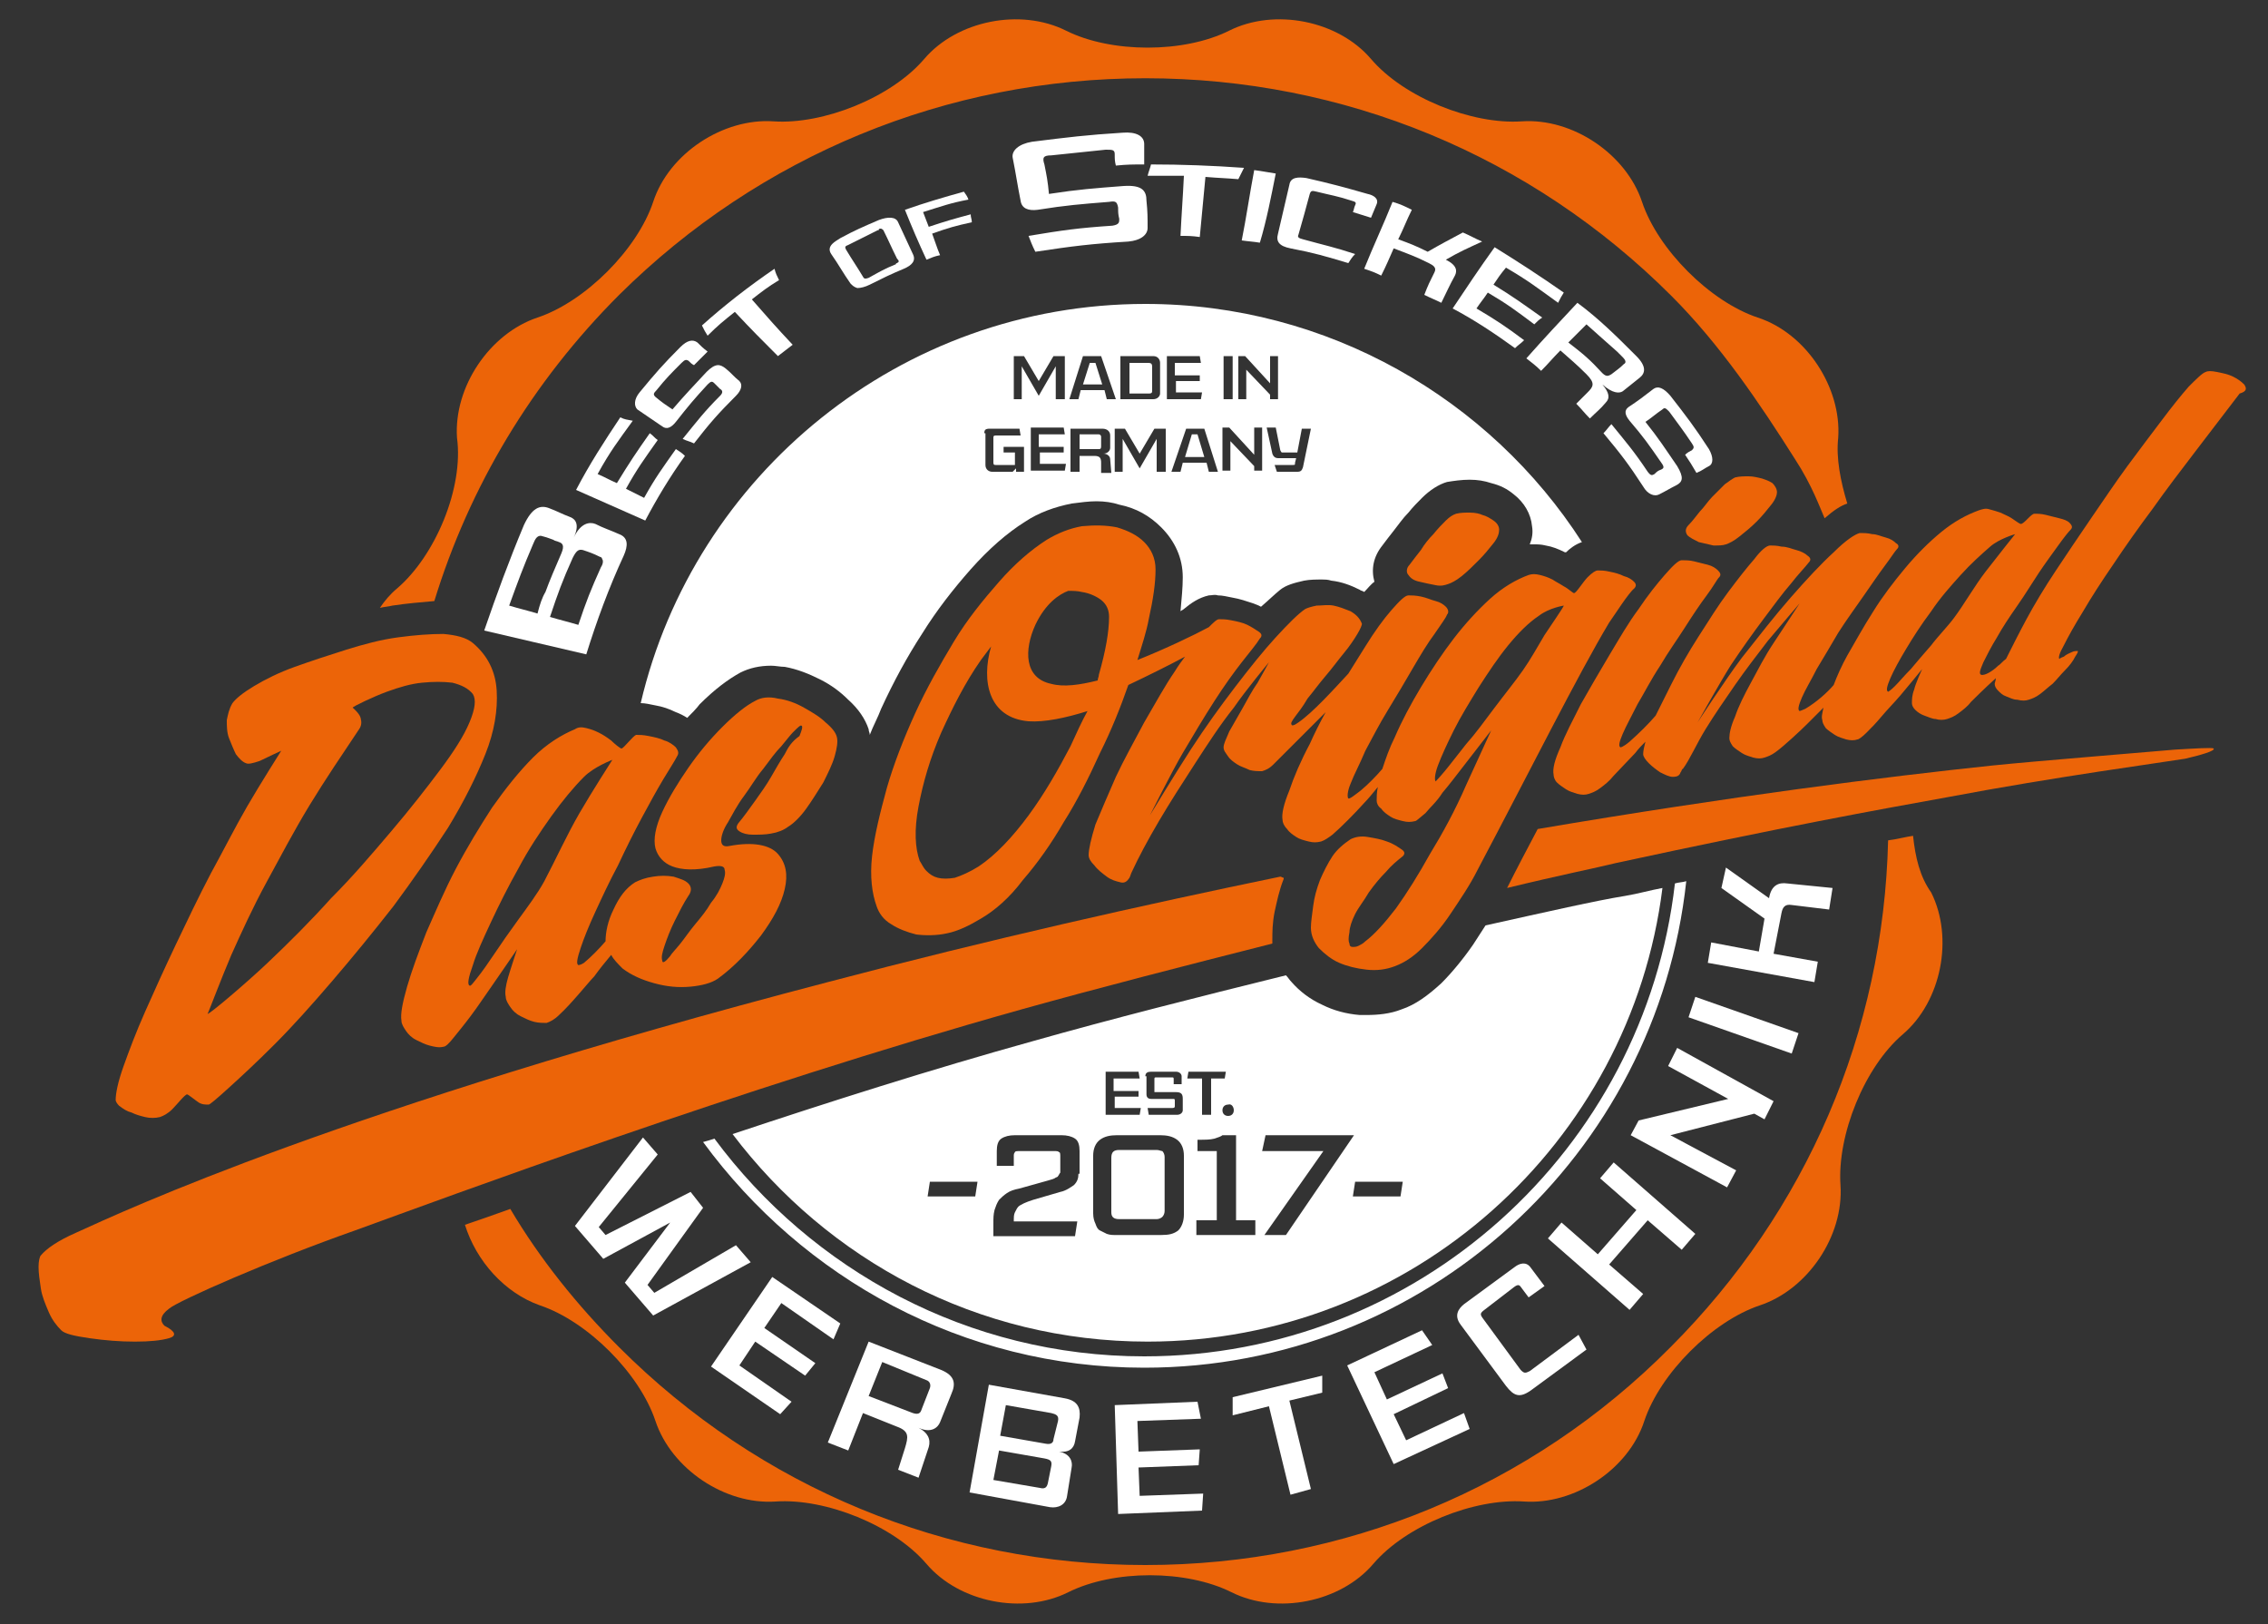 <?xml version="1.0" encoding="utf-8"?>
<!-- Generator: Adobe Illustrator 24.3.0, SVG Export Plug-In . SVG Version: 6.00 Build 0)  -->
<svg version="1.1" id="Ebene_1" xmlns="http://www.w3.org/2000/svg" xmlns:xlink="http://www.w3.org/1999/xlink" x="0px" y="0px"
	 viewBox="0 0 200 143.2" style="enable-background:new 0 0 200 143.2;" xml:space="preserve">
<rect x="0" y="0" width="200" height="143.2" fill="#333333" stroke="none"/>
<style type="text/css">
	.st0{fill:#FFFFFF;}
	.st1{fill:none;}
	.st2{fill:#EC6408;}
</style>
<g>
	<g>
		<path class="st0" d="M62,106.5l-4.9,6.8l0.6,0.7l7.2-4.2l1.3,1.5l-8.6,4.7l-2.5-2.9l4-5.3l-5.9,3.2l-2.5-2.9l6-7.8l1.3,1.5
			l-5.2,6.4l0.6,0.7l7.5-3.8L62,106.5z"/>
		<path class="st0" d="M73.5,118.1l-4.6-3.2l-1.5,2.2l4.5,3.1l-0.9,1.1l-4.4-3l-1.4,2.1l4.6,3.2l-1,1.1l-6.1-4.2l5.4-7.9l6,4.1
			L73.5,118.1z"/>
		<path class="st0" d="M81,130.3l-1.8-0.7l0.6-1.9c0.3-1,0.4-1.5-0.7-1.9l-3-1.2l-1.3,3.3l-1.8-0.7l3.6-8.9l6.4,2.5
			c1.2,0.5,1.3,1.2,0.9,2.1l-1,2.5c-0.2,0.5-0.8,1-1.9,0.5c0.8,0.4,1.1,1,0.9,1.7L81,130.3z M82,122.4c0.1-0.3,0-0.6-0.3-0.7
			l-3.9-1.6l-1.2,3l3.9,1.5c0.6,0.2,0.7-0.1,0.8-0.4L82,122.4z"/>
		<path class="st0" d="M94.1,131.9c-0.1,0.8-0.8,1.1-1.5,1l-7.1-1.3l1.7-9.5l6.7,1.2c1.1,0.2,1.4,0.8,1.3,1.7l-0.4,2.1
			c-0.1,0.6-0.5,1-1.4,0.9c1,0.2,1.2,0.9,1.1,1.4L94.1,131.9z M92.7,129.3c0.1-0.5-0.1-0.6-0.6-0.7l-4-0.7l-0.5,2.6l4.1,0.7
			c0.4,0.1,0.6,0,0.7-0.4L92.7,129.3z M93.3,125.3c0.1-0.5-0.2-0.6-0.6-0.7l-4-0.7l-0.5,2.7l4,0.7c0.5,0.1,0.7-0.1,0.7-0.4
			L93.3,125.3z"/>
		<path class="st0" d="M105.9,125.1l-5.6,0.2l0.1,2.7l5.4-0.2l-0.1,1.4l-5.3,0.2l0.1,2.5l5.6-0.2l-0.1,1.5l-7.4,0.3l-0.3-9.6
			l7.3-0.3L105.9,125.1z"/>
		<path class="st0" d="M116.6,122.8l-2.9,0.7l1.9,7.8l-1.8,0.5l-1.9-7.8l-3.2,0.8l0-1.6l7.9-1.9L116.6,122.8z"/>
		<path class="st0" d="M126.3,118.6l-5.1,2.4l1.1,2.4l4.9-2.3l0.5,1.3l-4.8,2.3l1.1,2.3l5.1-2.4l0.5,1.4l-6.7,3.1l-4.1-8.7l6.6-3.1
			L126.3,118.6z"/>
		<path class="st0" d="M130.9,115.5c-0.4,0.3-0.4,0.4-0.1,0.8l3.3,4.5c0.3,0.3,0.4,0.3,0.8,0.1l4.3-3.2l0.7,1.3l-4.9,3.6
			c-1,0.7-1.5,0.5-2.2-0.4l-4-5.4c-0.6-0.8-0.2-1.4,0.3-1.8l4.5-3.3c0.4-0.3,1-0.5,1.4,0.1l1.2,1.6l-1.4,1l-0.6-0.8
			c-0.2-0.3-0.3-0.4-0.7-0.1L130.9,115.5z"/>
		<path class="st0" d="M149.5,108.8l-1.2,1.4l-3-2.6l-3.4,3.9l3,2.6l-1.2,1.4l-7.2-6.3l1.2-1.4l3.2,2.8l3.4-3.9l-3.2-2.8l1.2-1.4
			L149.5,108.8z"/>
		<path class="st0" d="M156.4,97.1l-0.8,1.6l-0.9-0.5l-7.4,1.9l5.8,3.1l-0.8,1.5l-8.5-4.6l0.7-1.3l7.9-1.9l-5.3-2.9l0.8-1.6
			L156.4,97.1z"/>
		<path class="st0" d="M158.6,91.1l-0.6,1.8l-9.1-3.2l0.6-1.8L158.6,91.1z"/>
		<path class="st0" d="M152.2,76.5l3.8,2.7c0.2-1.2,0.9-1.4,1.6-1.3l4,0.4l-0.3,1.9l-3.3-0.4c-0.6-0.1-0.8,0.2-0.9,0.7l-0.7,3.6
			l3.9,0.7l-0.3,1.8l-9.4-1.7l0.3-1.8l4.2,0.8l0.5-2.9l-3.8-2.7L152.2,76.5z"/>
	</g>
	<g>
		<path class="st1" d="M111.8,37.7l0.5,2.3c0.1,0.4,0.3,0.4,0.5,0.4h1.6l-0.1,0.4c0,0.1-0.1,0.2-0.2,0.2h-1.6l0.2,0.6h1.8
			c0.3,0,0.5-0.2,0.5-0.4l0.7-3.4h-0.8l-0.4,2.1h-1.3c-0.2,0-0.2,0-0.2-0.2l-0.4-2H111.8z"/>
		<polygon class="st1" points="110,32.6 112.1,34.8 112.1,35.2 112.8,35.2 112.8,31.4 112.1,31.4 112.1,33.8 109.9,31.4 109.2,31.4 
			109.2,35.2 110,35.2 		"/>
		<path class="st1" d="M53.9,67.1c0-0.1-1.6,0.5-2.5,1.5c-0.9,0.9-1.9,2.1-2.9,3.5c-1,1.4-1.9,2.9-2.9,4.6c-0.9,1.7-1.7,3.2-2.4,4.7
			c-0.7,1.5-1.2,2.8-1.6,3.8c-0.3,1-0.4,1.6-0.3,1.8c0,0,0.3-0.2,0.7-0.7c0.4-0.5,0.9-1.2,1.5-2.1c0.6-0.9,1.3-1.9,2.1-3
			c0.8-1.1,1.7-2.3,2.3-3.4c1-1.8,2-4,3-5.9C52.1,69.9,53.9,67.1,53.9,67.1z"/>
		<path class="st1" d="M48.6,54.4c1,0.3,1.5,0.4,2.5,0.7c0.7-2.1,1.1-3.1,2-5.1c0.1-0.3,0.2-0.6,0.1-0.7c0-0.1-0.1-0.1-0.2-0.2
			c-0.6-0.2-0.9-0.3-1.4-0.5c0,0,0,0,0,0c-0.4-0.1-0.6,0.1-0.8,0.6C49.7,51.2,49.3,52.2,48.6,54.4z"/>
		<path class="st1" d="M49.2,47.8c-0.2-0.1-0.3-0.1-0.5-0.2c-0.3-0.1-0.5-0.2-0.9-0.3c-0.5-0.2-0.7,0.2-0.9,0.7
			c-0.9,2.1-1.3,3.2-2.1,5.4c1,0.3,1.5,0.4,2.5,0.7c0.2-0.7,0.5-1.3,0.7-1.9c0.4-1.1,0.8-2,1.4-3.4C49.7,48.1,49.5,47.9,49.2,47.8z"
			/>
		<path class="st1" d="M135.7,54.3c-0.9,0.7-1.7,1.6-2.7,2.6c-0.9,1.1-1.8,2.3-2.6,3.7c-0.9,1.4-1.6,2.6-2.2,3.8
			c-0.6,1.2-1.1,2.2-1.4,3.1c-0.3,0.8-0.4,1.3-0.2,1.4c0,0,0.3-0.2,0.8-0.9c0.5-0.6,1.2-1.5,1.9-2.4c0.8-1,1.6-2.1,2.5-3.2
			c0.9-1.2,1.8-2.3,2.5-3.3c0.7-1,1.3-2.1,1.9-3.1c0.6-1,1.7-2.6,1.7-2.6C137.9,53.4,136.5,53.6,135.7,54.3z"/>
		<polygon class="st1" points="105.9,34.7 103.6,34.7 103.6,33.6 105.8,33.6 105.8,33.1 103.6,33.1 103.6,32 105.9,32 105.8,31.4 
			102.9,31.4 102.9,35.2 105.8,35.2 		"/>
		<path class="st1" d="M102.3,34.7V32c0-0.3-0.2-0.6-0.6-0.6h-2.9v3.8h2.9C102.1,35.2,102.3,35,102.3,34.7z M101.6,34.4
			c0,0.2,0,0.3-0.3,0.3h-1.7V32h1.7c0.3,0,0.3,0.1,0.3,0.3V34.4z"/>
		<path class="st1" d="M107.8,97.9c0,0.3,0.2,0.5,0.5,0.5c0.3,0,0.5-0.2,0.5-0.5c0-0.3-0.2-0.5-0.5-0.5
			C108,97.3,107.8,97.6,107.8,97.9z"/>
		<path class="st1" d="M97.2,39.9c0.5,0,0.6-0.3,0.6-0.5v-1.1c0-0.4-0.1-0.6-0.7-0.6h-2.8v3.8h0.8v-1.4h1.3c0.5,0,0.5,0.2,0.6,0.6
			l0,0.8h0.8l-0.1-1.2C97.8,40.1,97.5,40,97.2,39.9z M97.1,39.3c0,0.1,0,0.3-0.2,0.3h-1.7v-1.3h1.7c0.1,0,0.2,0.1,0.2,0.2V39.3z"/>
		<rect x="107.9" y="31.4" class="st1" width="0.8" height="3.8"/>
		<polygon class="st1" points="108.5,38.9 110.6,41.2 110.6,41.6 111.3,41.6 111.3,37.7 110.6,37.7 110.6,40.2 108.4,37.7 
			107.8,37.7 107.8,41.6 108.5,41.6 		"/>
		<path class="st1" d="M103.2,41.6h0.8l0.2-0.8h2.1l0.2,0.8h0.8l-1.3-3.8h-1.6L103.2,41.6z M105.6,38.3l0.6,2h-1.7l0.6-2H105.6z"/>
		<path class="st1" d="M93.5,100.1h-4.1c-0.5,0-0.9,0.1-1.2,0.3c-0.3,0.2-0.4,0.6-0.4,1.1v1.3h1.5V102c0-0.2,0-0.4,0.1-0.4
			c0.1-0.1,0.2-0.1,0.4-0.1h3.1c0.2,0,0.3,0,0.4,0.1c0.1,0.1,0.1,0.2,0.1,0.4v0.9c0,0.2,0,0.3,0,0.4c0,0.1-0.1,0.2-0.2,0.3
			c-0.1,0.1-0.2,0.1-0.3,0.2c-0.1,0.1-0.3,0.1-0.6,0.2l-2.5,0.7c-0.4,0.1-0.8,0.3-1.1,0.4c-0.3,0.2-0.5,0.4-0.7,0.6
			c-0.2,0.2-0.3,0.5-0.4,0.9c-0.1,0.3-0.1,0.7-0.1,1.2v1.1h7.2l0.2-1.3h-5.7c0-0.3,0-0.6,0.1-0.8c0.1-0.2,0.2-0.3,0.3-0.5
			c0.1-0.1,0.3-0.2,0.5-0.3c0.2-0.1,0.5-0.2,0.8-0.3l2.4-0.7c0.6-0.2,1-0.4,1.2-0.6c0.3-0.2,0.4-0.6,0.4-1v-2c0-0.5-0.1-0.9-0.4-1.1
			C94.4,100.2,94,100.1,93.5,100.1z"/>
		<path class="st1" d="M102.3,100.1h-3.8c-0.6,0-1.1,0.1-1.5,0.4c-0.4,0.3-0.6,0.8-0.6,1.4v5.1c0,0.3,0.1,0.6,0.2,0.9
			c0.1,0.2,0.2,0.4,0.4,0.6c0.2,0.1,0.4,0.2,0.6,0.3c0.2,0.1,0.5,0.1,0.8,0.1h4c0.6,0,1.1-0.1,1.5-0.4c0.4-0.3,0.5-0.7,0.5-1.4v-5.1
			c0-0.6-0.2-1.1-0.6-1.4C103.4,100.2,102.9,100.1,102.3,100.1z M102.7,106.9c0,0.2-0.1,0.4-0.2,0.5c-0.1,0.1-0.3,0.2-0.5,0.2h-3.3
			c-0.5,0-0.7-0.2-0.7-0.6v-4.8c0-0.4,0.2-0.7,0.7-0.7h3.3c0.2,0,0.4,0.1,0.5,0.2c0.1,0.1,0.2,0.3,0.2,0.5V106.9z"/>
		<polygon class="st1" points="81.8,105.5 86,105.5 86.2,104.2 82,104.2 		"/>
		<polygon class="st1" points="100.5,97.7 98.2,97.7 98.2,96.7 100.4,96.7 100.4,96.2 98.2,96.2 98.2,95.1 100.5,95.1 100.4,94.5 
			97.5,94.5 97.5,98.3 100.4,98.3 		"/>
		<polygon class="st1" points="106,98.3 106.7,98.3 106.7,95.1 107.9,95.1 108.1,94.5 104.8,94.5 104.6,95.1 106,95.1 		"/>
		<path class="st1" d="M97.1,52.9c-0.5-0.4-1-0.6-1.7-0.7c-0.4-0.1-0.8-0.1-1.2-0.1c-0.8,0.3-2,1.1-2.9,3c-1,2.2-1,4.6,1.4,5.2
			c1.1,0.2,2.6,0.1,4.1-0.3c0-0.2,0.1-0.3,0.1-0.5c0.6-2,0.9-3.7,0.9-5.1C97.8,53.8,97.5,53.3,97.1,52.9z"/>
		<path class="st1" d="M101.4,96.9h1.9c0.2,0,0.2,0,0.2,0.2v0.4c0,0.1,0,0.2-0.2,0.2h-2.2l0.1,0.6h2.5c0.3,0,0.5-0.2,0.5-0.4v-1
			c0-0.4-0.1-0.6-0.6-0.6h-1.9v-1.1c0-0.2,0-0.2,0.2-0.2h1.3c0.2,0,0.2,0,0.2,0.2v0.4h0.7v-0.7c0-0.3-0.2-0.4-0.5-0.4h-2.2
			c-0.3,0-0.5,0.2-0.5,0.4v1.6C101,96.8,101.2,96.9,101.4,96.9z"/>
		<path class="st1" d="M87.4,56.9c-0.3,0.4-0.6,0.8-0.9,1.2c-1.4,2.1-2.6,4.2-3.5,6.4c-1,2.2-1.6,4.4-2,6.5
			c-0.4,2.1-0.3,3.7,0.1,4.8c0.1,0.3,0.3,0.6,0.6,0.9c0.3,0.3,0.6,0.5,1,0.6c0.4,0.1,0.9,0.1,1.5,0c0.6-0.1,1.3-0.5,2.1-1
			c1.5-1,3-2.5,4.4-4.5c1.4-1.9,2.6-4,3.7-6.1c0.5-1.1,1-2.2,1.4-3.2c-1.9,0.6-3.7,1.1-5.2,0.9C87.2,63.2,86.5,60,87.4,56.9z"/>
		<polygon class="st1" points="111.6,100.1 111.2,101.5 116.6,101.5 111.5,108.9 113.4,108.9 119.4,100.1 		"/>
		<path class="st1" d="M108.9,100.1h-1.2c-0.1,0.1-0.4,0.2-0.7,0.3c-0.3,0.1-0.8,0.1-1.5,0.1v1h1.7v6.1h-1.8v1.3h5.1v-1.3h-1.7
			V100.1z"/>
		<polygon class="st1" points="119.3,105.5 123.5,105.5 123.6,104.2 119.4,104.2 		"/>
		<polygon class="st1" points="100.6,40 99.3,37.7 98.4,37.7 98.4,41.6 99.1,41.6 99.1,38.7 100.6,41.3 102.1,38.7 102.1,41.6 
			102.8,41.6 102.8,37.7 101.9,37.7 		"/>
		<path class="st1" d="M77.6,20.2c0,0-0.1,0-0.1,0.1c-1.1,0.5-1.6,0.7-2.6,1.3c-0.3,0.2-0.3,0.2-0.2,0.4c0.6,1,0.9,1.4,1.5,2.4
			c0.1,0.2,0.2,0.2,0.5,0.1c0.9-0.5,1.4-0.7,2.4-1.2c0,0,0.1,0,0.1-0.1c0.2-0.1,0.2-0.2,0.2-0.4c-0.5-1-0.7-1.5-1.2-2.5
			C77.9,20.1,77.8,20.1,77.6,20.2z"/>
		<path class="st1" d="M87.4,41.6h1.8l0.3-0.3v0.3h0.7v-2.2h-1.8v0.5h1V41h-1.7c-0.2,0-0.2,0-0.2-0.2v-2.2c0-0.2,0-0.2,0.2-0.2H90
			l-0.1-0.6h-2.6c-0.3,0-0.5,0.2-0.5,0.4V41C86.8,41.4,87.1,41.6,87.4,41.6z"/>
		<path class="st1" d="M177.7,47.1c0,0-1.4,0.4-2.2,1.1c-0.8,0.7-1.7,1.5-2.6,2.5c-0.9,1-1.7,2.1-2.6,3.2c-0.8,1.2-1.5,2.3-2.2,3.3
			c-0.6,1-1.1,1.9-1.4,2.6c-0.3,0.7-0.4,1.1-0.2,1.2c0,0,0.2-0.2,0.6-0.5c0.4-0.4,0.8-0.9,1.4-1.5c0.6-0.6,1.2-1.3,1.8-2.1
			c0.7-0.8,1.5-1.6,2-2.4c0.9-1.3,1.8-2.8,2.7-4.1C176,49.1,177.7,47.1,177.7,47.1z"/>
		<path class="st1" d="M143,31.5c-0.2-0.2-0.3-0.3-0.5-0.5c-0.9-0.9-1.6-1.5-2.7-2.4c-0.6,0.6-0.9,0.9-1.4,1.4
			c-0.1,0.1-0.1,0.1-0.2,0.2c1.2,1,1.8,1.6,3,2.7c0.4,0.4,0.6,0.2,0.7,0.1c0.4-0.4,0.6-0.5,1.1-0.9C143.3,31.9,143.2,31.7,143,31.5z
			"/>
		<path class="st1" d="M29.2,79.3c1.8-2,3.6-4,5.3-5.9c1.7-2,3.1-3.8,4.3-5.4c1.2-1.6,2-3,2.6-4.2c0.5-1.2,0.6-2,0.3-2.5
			c-0.4-0.5-1-0.9-1.8-1c-0.8-0.2-1.7-0.2-2.7,0c-1,0.1-2,0.4-3.1,0.8c-1.1,0.4-3,1.3-3,1.4c0,0.1,0.6,0.6,0.7,0.9
			c0.1,0.3,0.1,0.7-0.2,1.1c-1.5,2.1-2.9,4.3-4.3,6.6c-1.4,2.3-2.7,4.6-3.8,6.8c-1.2,2.2-2.2,4.4-3.1,6.4c-0.9,2-2,5.3-2,5.3
			c0.1,0.1,3.4-2.7,5.3-4.5C25.5,83.2,27.3,81.3,29.2,79.3z"/>
		<polygon class="st1" points="93.9,38.4 93.8,37.7 90.9,37.7 90.9,41.6 93.8,41.6 93.9,41 91.6,41 91.6,40 93.8,40 93.8,39.4 
			91.6,39.4 91.6,38.4 		"/>
		<path class="st1" d="M95.3,34.5h2.1l0.2,0.8h0.8l-1.3-3.8h-1.6l-1.3,3.8h0.8L95.3,34.5z M96.1,32h0.5l0.6,2h-1.7L96.1,32z"/>
		<polygon class="st1" points="90.2,32.4 91.6,34.9 93.1,32.4 93.1,35.2 93.9,35.2 93.9,31.4 92.9,31.4 91.6,33.6 90.4,31.4 
			89.4,31.4 89.4,35.2 90.2,35.2 		"/>
		<path class="st2" d="M38.3,53c3.1-10.1,8.6-19.3,16.3-27C67,13.7,83.5,6.9,101,6.9c17.5,0,34,6.8,46.4,19.2
			c4.3,4.3,7.8,9.5,10.9,14.4c1.5,2.3,2.2,4.3,2.6,5.2c0.8-0.7,1.4-1.1,2-1.3c-0.6-2-1-4-0.8-5.8c0.3-4.4-2.8-9.2-7.1-10.6
			c-4.2-1.4-8.8-6-10.2-10.2c-1.4-4.2-6.1-7.4-10.6-7.1c-4.4,0.3-10.4-2.1-13.3-5.5c-2.9-3.4-8.5-4.5-12.5-2.5c-4,2-10.4,2-14.4,0
			c-4-2-9.6-0.9-12.5,2.5c-2.9,3.4-8.9,5.8-13.3,5.5c-4.4-0.3-9.2,2.8-10.6,7.1c-1.4,4.2-6,8.8-10.2,10.2c-4.2,1.4-7.4,6.1-7.1,10.6
			C40.9,43,38.4,49,35,51.9c-0.6,0.5-1.1,1.1-1.5,1.7c0.4-0.1,0.7-0.1,1.1-0.2C35.9,53.2,37.2,53.1,38.3,53z"/>
		<path class="st0" d="M63,100.4c-0.3,0.1-0.6,0.2-1,0.3c8.8,12,22.9,19.9,38.9,19.9c24.8,0,45.2-18.8,47.8-42.9
			c-0.3,0.1-0.7,0.1-1,0.2c-2.7,23.5-22.7,41.7-46.8,41.7C85.4,119.6,71.6,112,63,100.4z"/>
		<path class="st2" d="M168.7,73.7c-0.7,0.1-1.4,0.3-2.2,0.4c-0.4,16.9-7.2,32.7-19.2,44.7C135,131.2,118.5,138,101,138
			c-17.5,0-34-6.8-46.4-19.2c-3.7-3.7-7-7.8-9.6-12.2c-1.4,0.5-2.8,1-4,1.4c1,3.2,3.5,6,6.6,7.1c4.2,1.4,8.8,6,10.2,10.2
			c1.4,4.2,6.1,7.4,10.6,7.1c4.4-0.3,10.4,2.1,13.3,5.5c2.9,3.4,8.5,4.5,12.5,2.5c4-2,10.4-2,14.4,0c4,2,9.6,0.9,12.5-2.5
			c2.9-3.4,8.9-5.8,13.3-5.5c4.4,0.3,9.2-2.8,10.6-7.1c1.4-4.2,6-8.8,10.2-10.2c4.2-1.4,7.4-6.1,7.1-10.6
			c-0.3-4.4,2.1-10.4,5.5-13.3c3.4-2.9,4.5-8.5,2.5-12.5C169.3,77.3,168.9,75.6,168.7,73.7z"/>
		<path class="st2" d="M11.6,98.1c0.4,0.2,0.8,0.3,1.2,0.4c0.4,0.1,0.9,0.1,1.3,0c0.3-0.1,0.7-0.3,1.1-0.7c0.4-0.4,1.1-1.3,1.3-1.3
			c0.1,0,0.7,0.5,1,0.7c0.3,0.2,0.6,0.2,0.9,0.2c0.1,0,0.7-0.5,1.8-1.5c1.1-1,2.4-2.2,4-3.8c1.6-1.6,3.3-3.5,5.1-5.6
			c1.8-2.1,3.6-4.3,5.4-6.6c1.7-2.3,3.3-4.6,4.8-6.9c1.4-2.3,2.5-4.5,3.3-6.5c0.8-2,1.1-3.9,1-5.6c-0.1-1.7-0.8-3.1-2.1-4.2
			c-0.6-0.5-1.5-0.7-2.6-0.8c-1.2,0-2.5,0.1-4,0.3c-1.5,0.2-3,0.6-4.6,1.1c-1.6,0.5-3.1,1-4.5,1.5c-1.4,0.5-2.6,1.1-3.6,1.7
			c-1,0.6-1.6,1.1-1.9,1.5c-0.3,0.5-0.4,1-0.5,1.5c0,0.5,0,1.1,0.2,1.6c0.2,0.5,0.4,1,0.6,1.4c0.3,0.4,0.6,0.7,0.9,0.8
			c0.2,0.1,0.6,0,1.2-0.2c0.6-0.3,1.9-0.9,1.9-0.9c0,0-1.9,3-3,4.9C20.7,73,19.7,75,18.6,77c-1.1,2.1-2.1,4.2-3.1,6.3
			c-1,2.1-1.9,4.1-2.7,5.9c-0.8,1.8-1.4,3.4-1.9,4.8c-0.5,1.4-0.7,2.4-0.7,3c0,0.1,0.1,0.3,0.3,0.5C10.9,97.8,11.2,98,11.6,98.1z
			 M20.4,84.2c0.9-2,1.9-4.2,3.1-6.4c1.2-2.2,2.4-4.5,3.8-6.8c1.4-2.3,2.9-4.5,4.3-6.6c0.3-0.4,0.3-0.7,0.2-1.1
			c-0.1-0.4-0.7-0.9-0.7-0.9c0-0.1,1.9-1,3-1.4c1.1-0.4,2.1-0.7,3.1-0.8c1-0.1,1.9-0.1,2.7,0c0.8,0.2,1.4,0.5,1.8,1
			c0.3,0.5,0.2,1.3-0.3,2.5c-0.5,1.2-1.4,2.6-2.6,4.2c-1.2,1.6-2.6,3.4-4.3,5.4c-1.7,2-3.4,4-5.3,5.9c-1.8,2-3.7,3.9-5.6,5.7
			c-1.9,1.8-5.2,4.6-5.3,4.5C18.3,89.5,19.5,86.3,20.4,84.2z"/>
		<path class="st2" d="M69.2,66.5c-0.4,0.6-0.8,1.3-1.2,2c-0.4,0.7-0.9,1.4-1.4,2.1c-0.5,0.7-1,1.4-1.5,2c-0.2,0.3-0.2,0.5,0.1,0.7
			c0.3,0.2,0.7,0.3,1.2,0.3c0.5,0,1.1,0,1.6-0.1c0.6-0.1,1.1-0.3,1.5-0.6c0.5-0.3,1.1-0.9,1.6-1.6c0.5-0.7,1-1.5,1.5-2.3
			c0.4-0.8,0.8-1.6,1-2.3c0.2-0.7,0.3-1.3,0.2-1.7c-0.1-0.4-0.4-0.8-1-1.3c-0.5-0.5-1.2-0.9-1.9-1.3c-0.7-0.4-1.5-0.7-2.3-0.8
			c-0.8-0.2-1.5-0.1-2,0.2c-0.8,0.4-1.8,1.2-2.9,2.3c-1.1,1.1-2.1,2.3-3,3.6c-0.9,1.3-1.7,2.6-2.3,3.9c-0.6,1.3-0.8,2.4-0.6,3.2
			c0.2,0.7,0.7,1.3,1.5,1.6c0.8,0.3,2,0.4,3.7,0c0.6-0.1,0.9,0,0.9,0.3c0.1,0.3,0,0.7-0.2,1.2c-0.2,0.5-0.5,1.1-1,1.7
			c-0.4,0.7-0.9,1.3-1.4,1.9c-0.5,0.6-0.9,1.2-1.3,1.7c-0.4,0.5-0.8,0.9-0.9,1.1c-0.4,0.5-0.7,0.7-0.7,0.4c-0.1-0.3,0-0.7,0.2-1.3
			c0.2-0.6,0.5-1.4,0.9-2.2c0.4-0.8,0.8-1.6,1.2-2.2c0.3-0.4,0.3-0.8,0-1.1c-0.3-0.3-0.7-0.4-1.3-0.6c-0.6-0.1-1.2-0.1-1.8,0
			c-0.7,0.1-1.2,0.3-1.6,0.5c-0.8,0.5-1.4,1.3-1.9,2.4c-0.5,1-0.7,2-0.7,2.8c-0.6,0.7-1.3,1.4-1.9,1.9c-0.3,0.2-0.5,0.2-0.5,0.2
			c-0.2-0.1-0.1-0.6,0.2-1.5c0.3-0.9,0.7-1.9,1.3-3.2c0.6-1.3,1.2-2.6,2-4.1c0.7-1.5,1.4-2.9,2.1-4.2c0.7-1.3,1.3-2.4,1.9-3.4
			c0.6-1,1-1.6,1.2-2c0.2-0.3,0.1-0.5-0.1-0.8c-0.2-0.2-0.6-0.5-1-0.6c-0.4-0.2-0.9-0.3-1.4-0.4c-0.5-0.1-0.8-0.1-1.1-0.1
			c-0.3,0.1-1.1,1.2-1.3,1.2c-0.1,0-0.6-0.4-0.9-0.7c-0.4-0.3-0.7-0.5-1.1-0.7c-0.4-0.2-0.7-0.3-1.1-0.4c-0.4-0.1-0.7-0.1-1,0.1
			c-1.2,0.5-2.5,1.3-3.7,2.5c-1.2,1.2-2.4,2.7-3.6,4.4c-1.1,1.7-2.2,3.5-3.2,5.4c-1,1.9-1.8,3.8-2.6,5.6c-0.7,1.8-1.3,3.4-1.7,4.8
			c-0.4,1.4-0.6,2.4-0.5,3c0,0.3,0.2,0.6,0.4,0.9c0.2,0.3,0.5,0.6,0.9,0.8c0.4,0.2,0.8,0.4,1.2,0.5c0.4,0.1,0.8,0.2,1.2,0.1
			c0.2,0,0.5-0.3,0.9-0.8c0.4-0.5,0.9-1.1,1.5-1.9c0.6-0.8,1.2-1.7,1.9-2.7c0.7-1,2.2-3.2,2.2-3.2c0,0-0.6,1.8-0.8,2.5
			c-0.2,0.7-0.3,1.3-0.2,1.7c0,0.3,0.2,0.6,0.4,0.9c0.2,0.3,0.5,0.6,0.9,0.8c0.4,0.2,0.8,0.4,1.2,0.5c0.4,0.1,0.8,0.1,1.1,0.1
			c0.3-0.1,0.7-0.3,1.1-0.7c1.1-1,2.6-2.9,3.1-3.4c0.5-0.7,1-1.3,1.5-1.9c0.2,0.4,0.6,0.8,1,1.2c0.8,0.6,1.7,1,2.8,1.3
			c1.1,0.3,2.1,0.4,3.2,0.3c1-0.1,1.8-0.3,2.4-0.7c1.5-1.1,2.7-2.4,3.8-3.8c1.1-1.5,1.8-2.8,2.1-4.1c0.3-1.3,0.1-2.3-0.6-3.1
			c-0.7-0.8-2.2-1.1-4.3-0.7c-0.5,0.1-0.7-0.1-0.7-0.5c0-0.4,0.2-1,0.6-1.6c0.4-0.7,0.8-1.5,1.4-2.3c0.6-0.8,1.1-1.7,1.7-2.4
			c0.6-0.8,1.1-1.5,1.6-2c0.5-0.6,0.8-1,1-1.2c0.5-0.5,0.7-0.7,0.8-0.6c0.1,0.1,0,0.4-0.2,0.9C69.8,65.4,69.5,65.9,69.2,66.5z
			 M48,77.7c-0.6,1.1-1.5,2.3-2.3,3.4c-0.8,1.1-1.5,2.1-2.1,3c-0.6,0.9-1.1,1.6-1.5,2.1c-0.4,0.5-0.6,0.8-0.7,0.7
			c-0.2-0.1-0.1-0.7,0.3-1.8c0.3-1,0.9-2.3,1.6-3.8c0.7-1.5,1.5-3.1,2.4-4.7c0.9-1.7,1.9-3.2,2.9-4.6c1-1.4,2-2.6,2.9-3.5
			c0.9-0.9,2.5-1.5,2.5-1.5c0,0-1.8,2.8-2.9,4.7C50,73.6,49,75.8,48,77.7z"/>
		<path class="st2" d="M129.6,45.2c-0.4,0-0.8,0-1.2,0.1c-0.3,0.1-0.6,0.3-0.9,0.6c-0.3,0.3-0.7,0.7-1.1,1.2
			c-0.4,0.4-0.8,0.9-1.1,1.4c-0.4,0.5-0.7,0.9-1,1.3c-0.3,0.3-0.3,0.7-0.1,0.9c0.2,0.3,0.5,0.5,1,0.6c0.4,0.1,0.9,0.2,1.4,0.3
			c0.5,0.1,0.8,0,1.1-0.1c0.3-0.1,0.7-0.3,1.2-0.7c0.5-0.4,1-0.9,1.5-1.4c0.5-0.5,0.9-1,1.3-1.5c0.4-0.5,0.5-0.9,0.5-1.2
			c0-0.3-0.2-0.6-0.5-0.8c-0.3-0.2-0.6-0.4-1-0.5C130.5,45.3,130.1,45.2,129.6,45.2z"/>
		<path class="st2" d="M144.1,51.9c0.2-0.2,0.2-0.4,0-0.6c-0.2-0.2-0.5-0.4-0.9-0.5c-0.4-0.2-0.8-0.3-1.3-0.4
			c-0.4-0.1-0.8-0.1-1-0.1c-0.2,0-0.5,0.2-0.9,0.6c-0.4,0.4-1,1.4-1.2,1.4c-0.1,0-0.5-0.4-0.9-0.6c-0.3-0.2-0.7-0.4-1-0.6
			c-0.4-0.2-0.7-0.3-1.1-0.4c-0.4-0.1-0.7-0.1-1,0c-1.1,0.4-2.3,1.1-3.4,2.1c-1.1,1-2.2,2.2-3.2,3.5c-1,1.3-2,2.8-2.9,4.3
			c-0.9,1.5-1.7,3-2.3,4.4c-0.5,1-0.8,1.9-1.1,2.8c-0.6,0.7-1.3,1.4-1.9,1.9c-0.4,0.3-1,0.8-1.1,0.7c-0.1-0.1-0.1-0.6,0.2-1.3
			c0.3-0.8,0.8-1.7,1.3-2.9c0.6-1.1,1.2-2.3,2-3.6c0.8-1.3,1.5-2.5,2.2-3.7c0.7-1.2,1.3-2.2,1.9-3c0.6-0.9,1-1.4,1.1-1.7
			c0.2-0.2,0.1-0.5-0.1-0.7c-0.2-0.2-0.5-0.4-0.9-0.5c-0.4-0.1-0.8-0.3-1.3-0.4c-0.5-0.1-0.8-0.1-1.1-0.1c-0.3,0-0.8,0.5-1.5,1.3
			c-0.7,0.8-1.5,1.9-2.3,3.2c-0.5,0.8-1,1.6-1.5,2.4c-1.3,1.4-3.1,3.4-4.4,4.3c-0.4,0.3-0.6,0.3-0.6,0.2c-0.1-0.1,0-0.3,0.3-0.7
			c0.3-0.4,0.7-0.9,1.1-1.6c0.5-0.6,1-1.3,1.6-2c0.6-0.7,1.1-1.4,1.6-2c0.5-0.6,0.9-1.2,1.2-1.7c0.3-0.5,0.4-0.8,0.4-0.9
			c-0.2-0.5-0.5-0.8-1-1.1c-0.5-0.2-1-0.4-1.5-0.5c-0.5-0.1-1,0-1.5,0c-0.5,0.1-0.8,0.2-1,0.3c-0.6,0.4-1.5,1.3-2.6,2.5
			c-1.1,1.2-2.3,2.7-3.6,4.4c-1.3,1.7-2.6,3.5-3.9,5.5c-1.3,2-3.6,5.8-3.6,5.8c0,0,1.9-3.8,2.9-5.5c1-1.7,1.9-3.2,2.8-4.6
			c0.9-1.4,1.7-2.5,2.4-3.4c0.7-0.9,1.3-1.6,1.6-2.1c0.2-0.2,0.2-0.4-0.1-0.6c-0.3-0.2-0.6-0.4-1-0.6c-0.4-0.2-0.9-0.3-1.4-0.4
			c-0.5-0.1-0.8-0.1-1.1-0.1c-0.2,0-0.5,0.3-0.9,0.7c-1.3,0.7-3.8,1.9-6.3,2.9c0.4-1.3,0.8-2.5,1-3.6c0.4-1.8,0.6-3.2,0.6-4.4
			c0-1-0.4-1.8-1-2.4c-0.6-0.6-1.4-1-2.4-1.3c-1-0.2-2-0.2-3.1-0.1c-1.1,0.2-2.1,0.6-3.1,1.2c-1.4,0.9-2.8,2.1-4.2,3.7
			c-1.4,1.6-2.8,3.3-4,5.3c-1.2,2-2.4,4.1-3.4,6.3c-1,2.2-1.9,4.5-2.5,6.6c-0.6,2.2-1.1,4.2-1.3,6c-0.2,1.8,0,3.3,0.4,4.4
			c0.2,0.6,0.6,1.2,1.3,1.6c0.6,0.4,1.4,0.7,2.2,0.9c0.8,0.1,1.8,0.1,2.7-0.1c1-0.2,2-0.7,3-1.3c1.2-0.7,2.5-1.8,3.7-3.4
			c1.3-1.5,2.5-3.2,3.6-5.1c1.2-1.9,2.2-3.9,3.2-6.1c1-2,1.8-4,2.5-6c1.9-0.9,3.7-1.8,5-2.5c-0.3,0.4-0.6,0.8-0.9,1.3
			c-0.9,1.3-1.7,2.8-2.7,4.5c-0.9,1.7-1.8,3.3-2.5,4.8c-0.7,1.6-1.3,3-1.8,4.2c-0.4,1.3-0.6,2.2-0.6,2.7c0,0.3,0.2,0.6,0.5,0.9
			c0.3,0.4,0.7,0.7,1.1,1c0.4,0.3,0.8,0.4,1.2,0.5c0.4,0.1,0.6-0.1,0.8-0.4c0.1-0.2,0.1-0.3,0.2-0.5c0.6-1.3,1.4-2.8,2.4-4.5
			c1-1.7,2.1-3.4,3.2-5.1c1.1-1.7,2.2-3.4,3.4-4.9c1.1-1.6,3.1-4,3.1-4c0,0-0.6,1.1-1,1.8c-0.5,0.7-0.9,1.5-1.3,2.2
			c-0.4,0.7-0.8,1.4-1.2,2.1c-0.3,0.7-0.5,1.1-0.5,1.4c0,0.3,0.2,0.5,0.4,0.8c0.2,0.3,0.5,0.5,0.8,0.7c0.3,0.2,0.7,0.3,1.1,0.5
			c0.4,0.1,0.7,0.1,1.1,0.1c0.3-0.1,0.6-0.2,1-0.6c0.2-0.2,2.5-2.5,4.6-4.6c-0.5,0.9-1,1.9-1.4,2.8c-0.8,1.5-1.4,2.9-1.8,4.1
			c-0.5,1.2-0.7,2.1-0.6,2.6c0,0.2,0.1,0.5,0.4,0.8c0.2,0.3,0.5,0.5,0.8,0.7c0.3,0.2,0.7,0.3,1.1,0.4c0.4,0.1,0.7,0.1,1.1,0
			c0.3-0.1,0.6-0.3,1-0.6c0.7-0.6,2-1.9,2.8-2.8c0.3-0.3,0.8-0.9,1.2-1.4c-0.1,0.5-0.1,0.9-0.1,1.2c0,0.2,0.1,0.5,0.4,0.7
			c0.2,0.3,0.5,0.5,0.8,0.7c0.3,0.2,0.7,0.3,1.1,0.4c0.4,0.1,0.7,0.1,1.1,0c0.1,0,0.4-0.3,0.9-0.7c0.4-0.5,1-1,1.5-1.8
			c0.6-0.7,1.2-1.5,1.9-2.4c0.7-0.9,2.4-3.1,2.4-3.1c0,0-1,2.2-2.2,4.8c-1,2.3-2.1,4.3-3.2,6.1c-1,1.8-2,3.4-3,4.8
			c-1,1.3-1.9,2.3-2.7,2.9c-0.2,0.2-0.4,0.3-0.6,0.4c-0.2,0.1-0.4,0.1-0.5,0.1c-0.2,0-0.3-0.1-0.3-0.3c-0.1-0.2-0.1-0.5,0-1
			c0-0.4,0.2-1,0.5-1.6c0.3-0.6,0.8-1.2,1.2-1.9c0.5-0.7,1-1.3,1.5-1.8c0.5-0.6,1-1,1.5-1.4c0.2-0.2,0.2-0.4-0.1-0.6
			c-0.3-0.2-0.7-0.5-1.3-0.7c-0.5-0.2-1.1-0.3-1.7-0.4c-0.6-0.1-1.1,0-1.5,0.2c-0.6,0.4-1.2,0.9-1.6,1.5c-0.4,0.6-0.8,1.4-1.1,2.1
			c-0.3,0.8-0.5,1.5-0.6,2.3c-0.1,0.8-0.2,1.4-0.2,1.9c0,0.7,0.3,1.3,0.7,1.8c0.5,0.5,1.1,1,1.8,1.3c0.7,0.3,1.5,0.5,2.4,0.6
			c0.9,0.1,1.7,0,2.5-0.3c0.8-0.3,1.6-0.8,2.4-1.6c0.8-0.8,1.7-1.8,2.5-3c0.8-1.2,1.7-2.5,2.4-3.9c4.5-8.5,8.9-17.3,11.6-21.8
			C142.4,54.2,143.6,52.3,144.1,51.9z M94.4,65.8c-1.1,2.1-2.3,4.2-3.7,6.1c-1.4,1.9-2.9,3.5-4.4,4.5c-0.8,0.5-1.5,0.8-2.1,1
			c-0.6,0.1-1.1,0.1-1.5,0c-0.4-0.1-0.7-0.3-1-0.6c-0.3-0.3-0.4-0.6-0.6-0.9c-0.4-1.1-0.5-2.7-0.1-4.8c0.4-2.1,1-4.2,2-6.5
			c1-2.2,2.1-4.4,3.5-6.4c0.3-0.4,0.6-0.8,0.9-1.2c-0.9,3.1-0.2,6.3,3.3,6.6c1.4,0.1,3.3-0.3,5.2-0.9C95.4,63.6,94.9,64.7,94.4,65.8
			z M96.9,59.5c0,0.2-0.1,0.3-0.1,0.5c-1.6,0.4-3,0.6-4.1,0.3c-2.4-0.5-2.4-3-1.4-5.2c0.9-1.9,2.1-2.7,2.9-3c0.4,0,0.8,0,1.2,0.1
			c0.7,0.1,1.3,0.4,1.7,0.7c0.5,0.4,0.7,0.9,0.7,1.5C97.8,55.7,97.5,57.4,96.9,59.5z M136.2,56c-0.6,1-1.2,2.1-1.9,3.1
			c-0.7,1-1.6,2.1-2.5,3.3c-0.9,1.2-1.7,2.3-2.5,3.2c-0.8,1-1.4,1.8-1.9,2.4c-0.5,0.6-0.8,0.9-0.8,0.9c-0.1-0.1-0.1-0.6,0.2-1.4
			c0.3-0.8,0.8-1.9,1.4-3.1c0.6-1.2,1.4-2.5,2.2-3.8c0.9-1.4,1.7-2.6,2.6-3.7c0.9-1.1,1.8-2,2.7-2.6c0.9-0.7,2.2-0.9,2.2-0.9
			C137.9,53.5,136.8,55.1,136.2,56z"/>
		<path class="st2" d="M149.8,47.8c0.4,0.1,0.9,0.2,1.3,0.3c0.5,0,0.8,0,1.1-0.1c0.3-0.1,0.7-0.3,1.2-0.7c0.5-0.4,1-0.8,1.5-1.3
			c0.5-0.5,0.9-1,1.3-1.5c0.4-0.5,0.5-0.9,0.5-1.1c0-0.3-0.2-0.6-0.4-0.8c-0.3-0.2-0.6-0.3-0.9-0.4c-0.4-0.1-0.8-0.2-1.2-0.2
			c-0.4,0-0.8,0-1.2,0.1c-0.2,0.1-0.5,0.3-0.9,0.6c-0.3,0.3-0.7,0.7-1.1,1.1c-0.4,0.4-0.7,0.9-1.1,1.3c-0.4,0.5-0.7,0.9-1,1.2
			c-0.3,0.3-0.3,0.6-0.1,0.9C149,47.4,149.4,47.6,149.8,47.8z"/>
		<path class="st2" d="M197.9,33.9c-0.3-0.3-0.6-0.5-1-0.7c-0.4-0.2-0.9-0.3-1.4-0.4c-0.5-0.1-0.8-0.1-1,0c-0.3,0.1-0.8,0.6-1.5,1.3
			c-0.7,0.8-1.5,1.8-2.4,3c-0.9,1.2-1.9,2.5-3,4c-1.1,1.5-2.1,3-3.2,4.6c-1.1,1.6-2.1,3.1-3.1,4.6c-1,1.5-1.9,3-2.6,4.3
			c-0.7,1.3-1.3,2.5-1.8,3.5c-0.3,0.2-0.5,0.5-0.7,0.6c-0.5,0.5-1.2,0.9-1.5,0.8c-0.2-0.1-0.1-0.4,0.2-1.1c0.3-0.6,0.7-1.4,1.2-2.2
			c0.5-0.9,1.1-1.8,1.8-2.8c0.7-1,1.3-2,1.9-2.9c0.6-0.9,1.2-1.7,1.7-2.4c0.5-0.7,0.9-1.2,1.1-1.4c0.2-0.2,0.1-0.4-0.1-0.6
			c-0.2-0.2-0.5-0.3-0.9-0.4c-0.4-0.1-0.8-0.2-1.2-0.3c-0.4-0.1-0.7-0.1-1-0.1c-0.3,0-0.9,0.9-1.2,0.9c-0.1,0-0.5-0.3-0.8-0.5
			c-0.3-0.2-0.6-0.3-1-0.5c-0.3-0.1-0.6-0.2-1-0.3c-0.3-0.1-0.6,0-0.9,0.1c-1.1,0.4-2.2,1-3.3,1.9c-1.1,0.9-2.2,2-3.2,3.2
			c-1,1.2-2,2.5-2.8,3.8c-0.9,1.4-1.6,2.7-2.3,3.9c-0.5,0.9-0.9,1.8-1.2,2.6c-0.6,0.7-1.5,1.5-2.5,2.1c-0.2,0.1-0.5,0.2-0.5,0.2
			c-0.2-0.1-0.1-0.5,0.2-1.2c0.3-0.7,0.8-1.5,1.3-2.5c0.6-1,1.2-2,1.9-3.2c0.7-1.1,1.5-2.2,2.2-3.2c0.7-1,1.3-1.9,1.9-2.7
			c0.6-0.8,0.9-1.3,1.1-1.5c0.2-0.2,0.1-0.4-0.1-0.5c-0.2-0.2-0.5-0.4-0.9-0.5c-0.4-0.1-0.8-0.3-1.2-0.3c-0.4-0.1-0.8-0.1-1-0.1
			c0,0,0,0-0.1,0c-0.4,0.1-1.2,0.6-2.3,1.7c-1.1,1-2.4,2.4-3.8,4c-1.4,1.6-2.8,3.4-4.3,5.3c-1.5,2-3.9,5.7-3.9,5.7
			c0,0,1.9-3.4,2.9-5c1-1.5,2-2.9,2.9-4.1c0.9-1.2,1.7-2.3,2.4-3.1c0.7-0.9,1.3-1.5,1.6-1.9c0.2-0.2,0.2-0.4-0.1-0.6
			c-0.2-0.2-0.6-0.4-1-0.5c-0.4-0.1-0.8-0.3-1.3-0.3c-0.4-0.1-0.8-0.1-1-0.1c-0.3,0-0.8,0.4-1.4,1.2c-0.7,0.8-1.4,1.7-2.3,2.9
			c-0.9,1.2-1.7,2.5-2.6,3.9c-0.9,1.4-1.7,2.8-2.4,4.2c-0.5,1-1,2-1.4,2.8c-0.6,0.7-1.4,1.5-2.3,2.3c-0.6,0.5-0.8,0.5-0.8,0.5
			c-0.2-0.1-0.1-0.5,0.2-1.2c0.3-0.7,0.8-1.6,1.3-2.6c0.6-1,1.2-2.2,2-3.4c0.7-1.2,1.5-2.3,2.2-3.4c0.7-1.1,1.3-2,1.9-2.8
			c0.6-0.8,0.9-1.4,1.1-1.6c0.2-0.2,0.1-0.4-0.1-0.6c-0.2-0.2-0.5-0.4-0.9-0.5c-0.4-0.1-0.8-0.2-1.2-0.3c-0.4-0.1-0.8-0.1-1.1-0.1
			c-0.3,0-0.8,0.5-1.5,1.3c-0.7,0.8-1.5,1.8-2.3,3c-0.9,1.2-1.7,2.6-2.6,4.1c-0.9,1.5-1.7,2.9-2.5,4.3c-0.7,1.4-1.4,2.7-1.8,3.8
			c-0.5,1.1-0.7,1.9-0.6,2.4c0,0.2,0.1,0.5,0.3,0.7c0.2,0.2,0.5,0.4,0.8,0.6c0.3,0.2,0.7,0.3,1,0.4c0.4,0.1,0.7,0.1,1,0
			c0.3-0.1,0.6-0.2,1-0.5c0.4-0.3,0.8-0.6,1.2-1.1c0.4-0.4,1.5-1.6,1.9-2c0.3-0.4,0.6-0.7,0.9-1c-0.1,0.4-0.2,0.8-0.2,1.1
			c0,0.2,0.2,0.5,0.5,0.8c0.3,0.3,0.7,0.6,1,0.8c0.4,0.2,0.8,0.4,1.1,0.4c0.4,0,0.6-0.1,0.7-0.4c0.1-0.1,0.1-0.3,0.2-0.3
			c0.6-0.8,1.2-2.2,2-3.5c0.8-1.3,1.7-2.6,2.6-3.9c0.9-1.3,1.9-2.6,2.9-3.9c1-1.2,2.8-3.3,2.8-3.3c0,0-1.5,2.3-2.3,3.5
			c-0.8,1.2-1.4,2.4-2,3.5c-0.6,1.1-1.1,2.1-1.4,3c-0.4,0.9-0.5,1.5-0.5,1.9c0,0.2,0.1,0.4,0.3,0.7c0.2,0.2,0.5,0.4,0.8,0.6
			c0.3,0.2,0.7,0.3,1,0.4c0.4,0.1,0.7,0.1,1,0c0.3-0.1,0.6-0.2,1-0.5c0.7-0.5,2.2-1.9,2.8-2.5c0.5-0.5,1-1,1.4-1.4
			c-0.1,0.5-0.2,0.8-0.1,1.1c0,0.2,0.1,0.4,0.3,0.7c0.2,0.2,0.5,0.4,0.8,0.6c0.3,0.2,0.7,0.3,1,0.4c0.4,0.1,0.7,0.1,1,0
			c0.1,0,0.4-0.2,0.8-0.6c0.4-0.4,0.8-0.8,1.3-1.4c0.5-0.6,1.1-1.2,1.7-1.9c0.6-0.7,1.9-2.3,1.9-2.3c0,0-0.6,1.3-0.7,1.8
			c-0.2,0.5-0.2,0.9-0.2,1.2c0,0.2,0.1,0.4,0.3,0.6c0.2,0.2,0.5,0.4,0.8,0.5c0.3,0.1,0.7,0.3,1,0.3c0.3,0.1,0.7,0.1,1,0
			c0.3-0.1,0.6-0.2,1-0.5c0.4-0.3,0.8-0.6,1.1-1c0.2-0.2,1.2-1.2,2.2-2.1c0,0.2-0.1,0.4-0.1,0.5c0,0.2,0.1,0.4,0.3,0.6
			c0.2,0.2,0.4,0.4,0.7,0.5c0.3,0.1,0.6,0.3,1,0.3c0.4,0.1,0.7,0.1,1,0c0.3-0.1,0.6-0.2,1-0.5c0.4-0.3,0.7-0.6,1.1-0.9
			c0.4-0.4,0.7-0.8,1.1-1.2c0.4-0.4,0.7-0.8,0.9-1.2c0.2-0.3,0.3-0.5,0.2-0.5c-0.1,0-0.3,0-0.5,0.1c-0.2,0.1-0.5,0.2-0.7,0.4
			c-0.3,0.1-0.4,0.2-0.4,0.2c-0.1-0.1,0-0.5,0.4-1.2c0.4-0.8,0.9-1.7,1.7-3c0.7-1.2,1.6-2.6,2.7-4.2c1-1.5,2.2-3.2,3.4-4.8
			c1.2-1.7,2.5-3.4,3.8-5.1c1.3-1.7,2.6-3.4,3.9-5.1C198.2,34.5,198.1,34.2,197.9,33.9z M172.3,54.5c-0.6,0.8-1.4,1.6-2,2.4
			c-0.7,0.8-1.3,1.5-1.8,2.1c-0.6,0.6-1,1.1-1.4,1.5c-0.4,0.4-0.6,0.5-0.6,0.5c-0.2-0.1-0.1-0.5,0.2-1.2c0.3-0.7,0.8-1.6,1.4-2.6
			c0.6-1,1.3-2.1,2.2-3.3c0.8-1.2,1.7-2.2,2.6-3.2c0.9-1,1.8-1.8,2.6-2.5c0.8-0.7,2.2-1.1,2.2-1.1c0,0-1.6,2-2.6,3.3
			C174.1,51.7,173.2,53.3,172.3,54.5z"/>
		<path class="st2" d="M14.9,115.4c0.8-0.7,9-4.3,16.4-6.9C39.3,105.6,65.1,96,90.1,89c6.8-1.9,14.6-3.9,22.1-5.8c0-0.1,0-0.2,0-0.3
			c0-0.7,0-1.5,0.2-2.5c0.2-0.9,0.4-1.9,0.8-2.9c0,0,0-0.1,0-0.1c-0.1,0-0.2-0.1-0.3-0.1c-12.1,2.5-25.5,5.5-39.9,9.3
			c-42.9,11.2-61.9,20.1-66.3,22.1c-1.6,0.7-2.6,1.4-3.1,2c-0.1,0.1-0.2,0.5-0.2,1c0,0.6,0.1,1.2,0.2,1.9c0.1,0.7,0.4,1.4,0.7,2.1
			c0.3,0.7,0.7,1.2,1.1,1.6c0.3,0.3,1.1,0.5,2.5,0.7c1.4,0.2,2.7,0.3,4,0.3c1.3,0,2.3-0.1,3-0.3c0.7-0.2,0.6-0.6-0.4-1.1
			C14.1,116.5,14.1,116,14.9,115.4z"/>
		<path class="st2" d="M191.8,66.1c-2.2,0.2-12.2,1-16.1,1.4c-9.5,1-23,2.7-40.1,5.6c-0.9,1.7-1.8,3.4-2.7,5.2
			c4.5-1.1,8-1.8,9.6-2.2c14.8-3.2,23.1-4.7,29.2-5.8c9.5-1.8,19.2-3.1,21-3.4c1.3-0.3,2.7-0.7,2.5-0.9
			C195.1,65.9,193.5,66,191.8,66.1z"/>
		<polygon class="st0" points="106.2,40.3 105.6,38.3 105.1,38.3 104.5,40.3 		"/>
		<path class="st0" d="M96.9,38.3h-1.7v1.3h1.7c0.2,0,0.2-0.1,0.2-0.3v-0.8C97.1,38.4,97,38.3,96.9,38.3z"/>
		<polygon class="st0" points="96.6,32 96.1,32 95.5,33.9 97.2,33.9 		"/>
		<path class="st0" d="M76.6,64.3c0,0.2,0.1,0.3,0.1,0.5c0.3-0.8,0.7-1.5,1-2.3c1.1-2.4,2.3-4.6,3.6-6.6c1.3-2.1,2.8-4,4.3-5.7
			c1.6-1.8,3.2-3.2,4.8-4.2c1.2-0.8,2.6-1.3,4.1-1.6c0.8-0.1,1.5-0.2,2.2-0.2c0.7,0,1.4,0.1,2,0.3c1.5,0.3,2.7,1,3.7,2
			c1.2,1.2,1.9,2.7,1.9,4.4c0,0.9-0.1,1.9-0.2,3c0.1-0.1,0.2-0.1,0.3-0.2c0.6-0.5,1.3-1,2.2-1.2c0.3,0,0.5-0.1,0.8,0
			c0.4,0,0.8,0.1,1.3,0.2c0.6,0.1,1.2,0.3,1.8,0.5c0.3,0.1,0.5,0.2,0.7,0.3c0.7-0.6,1.2-1.1,1.7-1.5c0.5-0.4,1.2-0.6,2.1-0.8
			c0.5-0.1,1.1-0.1,1.6-0.1c0.2,0,0.5,0,0.8,0.1c0.9,0.1,1.7,0.4,2.5,0.8c0.1,0.1,0.3,0.1,0.4,0.2c0.3-0.3,0.6-0.7,0.9-0.9
			c-0.3-1.1-0.1-2.2,0.7-3.2c0.3-0.4,0.6-0.8,1-1.3c0.4-0.5,0.8-1.1,1.3-1.6c0.4-0.5,0.8-0.9,1.2-1.3c0.7-0.7,1.5-1.2,2.2-1.4
			c0.6-0.1,1.3-0.2,2-0.2c0.7,0,1.3,0.1,1.9,0.3c0.8,0.2,1.4,0.5,2,1c0.9,0.7,1.5,1.7,1.6,2.8c0.1,0.6,0,1.1-0.2,1.6
			c0.1,0,0.3,0,0.4,0c0.3,0,0.6,0,1,0.1c0.6,0.1,1.1,0.3,1.7,0.6c0,0,0.1,0,0.1,0c0.3-0.3,0.8-0.7,1.4-0.9
			c-8.1-12.6-22.4-21-38.5-21c-21.6,0-39.8,15.1-44.5,35.2c0.4,0,0.8,0.1,1.3,0.2c0.6,0.1,1.2,0.3,1.8,0.6c0.3,0.1,0.7,0.3,1,0.5
			c0.4-0.4,0.8-0.8,1.1-1.2c1.3-1.3,2.5-2.2,3.6-2.8c0.8-0.4,1.7-0.6,2.7-0.6c0.4,0,0.8,0.1,1.2,0.1c1.1,0.2,2.1,0.6,3.1,1.1
			c1,0.5,1.8,1.1,2.5,1.8C75.7,62.5,76.3,63.4,76.6,64.3z M113.1,39.9h1.3l0.4-2.1h0.8l-0.7,3.4c-0.1,0.3-0.2,0.4-0.5,0.4h-1.8
			l-0.2-0.6h1.6c0.2,0,0.2,0,0.2-0.2l0.1-0.4h-1.6c-0.2,0-0.4-0.1-0.5-0.4l-0.5-2.3h0.8l0.4,2C113,39.9,113,39.9,113.1,39.9z
			 M109.2,31.4h0.6l2.2,2.4v-2.4h0.7v3.8h-0.7v-0.4l-2.1-2.2v2.6h-0.7V31.4z M107.9,31.4h0.8v3.8h-0.8V31.4z M107.8,37.7h0.6
			l2.2,2.4v-2.4h0.7v3.8h-0.7v-0.4l-2.1-2.2v2.6h-0.7V37.7z M97.1,41.6l0-0.8c0-0.4-0.1-0.6-0.6-0.6h-1.3v1.4h-0.8v-3.8h2.8
			c0.5,0,0.7,0.3,0.7,0.6v1.1c0,0.2-0.2,0.5-0.6,0.5c0.3,0,0.6,0.2,0.6,0.5l0.1,1.2H97.1z M107.4,41.6h-0.8l-0.2-0.8h-2.1l-0.2,0.8
			h-0.8l1.3-3.8h1.6L107.4,41.6z M102.9,31.4h2.9l0.1,0.6h-2.3v1.1h2.2l0,0.5h-2.1v1h2.3l-0.1,0.6h-3V31.4z M102.8,41.6h-0.8v-2.9
			l-1.5,2.6l-1.5-2.6v2.9h-0.7v-3.8h0.9l1.3,2.2l1.3-2.2h1V41.6z M98.8,31.4h2.9c0.4,0,0.6,0.3,0.6,0.6v2.7c0,0.2-0.2,0.5-0.6,0.5
			h-2.9V31.4z M95.5,31.4h1.6l1.3,3.8h-0.8l-0.2-0.8h-2.1l-0.2,0.8h-0.8L95.5,31.4z M93.8,39.4l0,0.5h-2.1v1h2.3l-0.1,0.6h-3v-3.8
			h2.9l0.1,0.6h-2.3v1.1H93.8z M89.4,31.4h0.9l1.3,2.2l1.3-2.2h1v3.8h-0.8v-2.9l-1.5,2.6l-1.5-2.6v2.9h-0.7V31.4z M86.8,38.2
			c0-0.3,0.1-0.4,0.5-0.4h2.6l0.1,0.6h-2.2c-0.2,0-0.2,0.1-0.2,0.2v2.2c0,0.2,0.1,0.2,0.2,0.2h1.7v-1.1h-1v-0.5h1.8v2.2h-0.7v-0.3
			l-0.3,0.3h-1.8c-0.3,0-0.6-0.2-0.6-0.6V38.2z"/>
		<path class="st0" d="M101.3,32h-1.7v2.7h1.7c0.3,0,0.3-0.1,0.3-0.3v-2.1C101.6,32.1,101.5,32,101.3,32z"/>
		<path class="st0" d="M131,81.6c-0.4,0.6-0.7,1.1-1.1,1.7c-0.9,1.3-1.9,2.5-2.8,3.4c-1.2,1.1-2.3,1.9-3.5,2.3
			c-1,0.4-2.1,0.5-3.1,0.5c-0.2,0-0.4,0-0.6,0c-1.2-0.1-2.3-0.4-3.3-0.9c-1.1-0.5-2-1.2-2.7-2c-0.2-0.2-0.3-0.4-0.5-0.6
			c-7.7,1.9-15.6,3.9-22.3,5.8c-9,2.5-18.1,5.4-26.5,8.2c8.4,11.1,21.6,18.3,36.6,18.3c23.3,0,42.6-17.5,45.4-40
			c-1.1,0.2-2.1,0.5-3.3,0.7C140.8,79.4,136.4,80.4,131,81.6z M108.8,97.9c0,0.3-0.2,0.5-0.5,0.5c-0.3,0-0.5-0.2-0.5-0.5
			c0-0.3,0.2-0.5,0.5-0.5C108.6,97.3,108.8,97.6,108.8,97.9z M101,94.9c0-0.3,0.2-0.4,0.5-0.4h2.2c0.3,0,0.5,0.2,0.5,0.4v0.7h-0.7
			v-0.4c0-0.2,0-0.2-0.2-0.2H102c-0.2,0-0.2,0-0.2,0.2v1.1h1.9c0.5,0,0.6,0.2,0.6,0.6v1c0,0.2-0.2,0.4-0.5,0.4h-2.5l-0.1-0.6h2.2
			c0.2,0,0.2-0.1,0.2-0.2v-0.4c0-0.2,0-0.2-0.2-0.2h-1.9c-0.2,0-0.4-0.1-0.4-0.4V94.9z M97.5,94.5h2.9l0.1,0.6h-2.3v1.1h2.2l0,0.5
			h-2.1v1h2.3l-0.1,0.6h-3V94.5z M86,105.5h-4.2l0.2-1.3h4.2L86,105.5z M95.1,103.5c0,0.4-0.1,0.7-0.4,1c-0.3,0.2-0.7,0.5-1.2,0.6
			l-2.4,0.7c-0.3,0.1-0.6,0.2-0.8,0.3c-0.2,0.1-0.4,0.2-0.5,0.3c-0.1,0.1-0.2,0.3-0.3,0.5c-0.1,0.2-0.1,0.4-0.1,0.8H95l-0.2,1.3
			h-7.2v-1.1c0-0.5,0-0.8,0.1-1.2c0.1-0.3,0.2-0.6,0.4-0.9c0.2-0.2,0.4-0.4,0.7-0.6c0.3-0.2,0.6-0.3,1.1-0.4l2.5-0.7
			c0.3-0.1,0.4-0.1,0.6-0.2c0.1-0.1,0.3-0.1,0.3-0.2c0.1-0.1,0.1-0.2,0.2-0.3c0-0.1,0-0.3,0-0.4V102c0-0.2,0-0.4-0.1-0.4
			c-0.1-0.1-0.2-0.1-0.4-0.1h-3.1c-0.2,0-0.4,0-0.4,0.1c-0.1,0.1-0.1,0.2-0.1,0.4v0.8h-1.5v-1.3c0-0.5,0.1-0.9,0.4-1.1
			c0.3-0.2,0.7-0.3,1.2-0.3h4.1c0.5,0,0.9,0.1,1.2,0.3c0.3,0.2,0.4,0.6,0.4,1.1V103.5z M104.4,107.1c0,0.6-0.2,1.1-0.5,1.4
			c-0.4,0.3-0.8,0.4-1.5,0.4h-4c-0.3,0-0.5,0-0.8-0.1c-0.2-0.1-0.4-0.2-0.6-0.3c-0.2-0.1-0.3-0.3-0.4-0.6c-0.1-0.2-0.2-0.5-0.2-0.9
			v-5.1c0-0.6,0.2-1.1,0.6-1.4c0.4-0.3,0.9-0.4,1.5-0.4h3.8c0.6,0,1.1,0.1,1.5,0.4c0.4,0.3,0.6,0.8,0.6,1.4V107.1z M104.8,94.5h3.3
			l-0.1,0.6h-1.2v3.2H106v-3.2h-1.3L104.8,94.5z M110.6,108.9h-5.1v-1.3h1.8v-6.1h-1.7v-1c0.7,0,1.1,0,1.5-0.1
			c0.3-0.1,0.6-0.2,0.7-0.3h1.2v7.5h1.7V108.9z M111.5,108.9l5.2-7.4h-5.4l0.3-1.4h7.8l-6,8.8H111.5z M123.5,105.5h-4.2l0.2-1.3h4.2
			L123.5,105.5z"/>
		<path class="st0" d="M102,101.4h-3.3c-0.5,0-0.7,0.2-0.7,0.7v4.8c0,0.4,0.2,0.6,0.7,0.6h3.3c0.2,0,0.4-0.1,0.5-0.2
			c0.1-0.1,0.2-0.3,0.2-0.5v-4.8c0-0.2-0.1-0.4-0.2-0.5C102.4,101.5,102.2,101.4,102,101.4z"/>
		<path class="st0" d="M50.3,45.6c-0.8-0.3-1.1-0.5-1.9-0.8c-0.8-0.3-1.5,0-2.2,1.5c-1.3,3.1-2.4,6.1-3.5,9.3c3,0.7,6,1.4,9,2.1
			c0.9-2.9,2-5.9,3.3-8.7c0.4-0.9,0.4-1.6-0.4-1.9c-0.9-0.4-1.3-0.5-2.1-0.9c-0.5-0.2-1.3-0.1-1.9,1.2
			C51.1,46.3,50.8,45.8,50.3,45.6z M47.4,54.1c-1-0.3-1.5-0.4-2.5-0.7c0.8-2.2,1.2-3.3,2.1-5.4c0.2-0.5,0.4-0.9,0.9-0.7
			c0.4,0.1,0.6,0.2,0.9,0.3c0.1,0.1,0.3,0.1,0.5,0.2c0.3,0.1,0.5,0.3,0.2,1c-0.6,1.4-1,2.3-1.4,3.4C47.8,52.7,47.6,53.3,47.4,54.1z
			 M51.4,48.5C51.4,48.5,51.4,48.5,51.4,48.5c0.6,0.2,0.9,0.3,1.5,0.6c0.1,0,0.2,0.1,0.2,0.2c0.1,0.1,0.1,0.4-0.1,0.7
			c-0.9,2-1.3,3-2,5.1c-1-0.3-1.5-0.4-2.5-0.7c0.7-2.1,1.1-3.2,2-5.2C50.8,48.6,51,48.4,51.4,48.5z"/>
		<path class="st0" d="M54.7,36.8c-1.4,2.1-2.7,4.1-3.9,6.4c2,0.9,4.1,1.8,6.1,2.7c1-1.9,2.2-3.9,3.5-5.7c-0.3-0.3-0.5-0.4-0.8-0.6
			c-1.2,1.7-1.8,2.5-2.8,4.3c-0.6-0.3-1-0.5-1.6-0.8c1-1.8,1.6-2.6,2.8-4.3c-0.3-0.2-0.4-0.4-0.7-0.6c-1.2,1.7-1.8,2.6-2.9,4.4
			c-0.7-0.3-1-0.5-1.7-0.8c1.1-2,1.8-2.9,3.1-4.7C55.3,37,55.1,37,54.7,36.8z"/>
		<path class="st0" d="M60,30.6c-1.5,1.5-2.2,2.3-3.6,4c-0.5,0.6-0.5,1.2-0.2,1.5c0.9,0.6,1.3,0.9,2.2,1.5c0.4,0.3,0.8,0.1,1.2-0.4
			c1.1-1.4,1.6-2,2.8-3.3c0.3-0.3,0.4-0.3,0.6-0.1c0.2,0.2,0.3,0.3,0.5,0.5c0.2,0.1,0.3,0.3,0,0.6c-1.4,1.4-2,2.2-3.3,3.8
			c0.4,0.2,0.6,0.2,1,0.4c1.4-1.8,2.1-2.6,3.7-4.2c0.5-0.5,0.6-1,0.3-1.3c-0.5-0.4-0.7-0.7-1.2-1.1c-0.5-0.4-0.9-0.5-1.7,0.3
			c-1.2,1.3-1.8,1.9-3,3.3c-0.6-0.4-0.9-0.6-1.5-1.1c-0.2-0.2-0.2-0.3,0.1-0.6c0.8-1,1.3-1.5,2.2-2.4c0.3-0.3,0.4-0.3,0.6-0.2
			c0.2,0.2,0.3,0.3,0.5,0.4c0.5-0.5,0.7-0.7,1.2-1.2c-0.4-0.3-0.6-0.5-0.9-0.8C61.1,29.9,60.6,30,60,30.6z"/>
		<path class="st0" d="M68.3,23.7c-2.2,1.5-4.4,3.2-6.4,5c0.2,0.4,0.3,0.6,0.5,0.9c0.9-0.9,1.4-1.3,2.4-2.1c1.5,1.6,2.3,2.4,3.8,3.9
			c0.5-0.4,0.8-0.6,1.3-1c-1.5-1.6-2.2-2.4-3.6-4c0.9-0.7,1.4-1.1,2.4-1.7C68.5,24.3,68.4,24.1,68.3,23.7z"/>
		<path class="st0" d="M77.5,19.4c-1.4,0.6-2.1,0.9-3.4,1.6c-0.3,0.2-0.5,0.3-0.7,0.5c-0.3,0.3-0.3,0.6-0.1,0.9c0.7,1,1,1.6,1.7,2.6
			c0.2,0.2,0.3,0.3,0.6,0.4c0.3,0,0.7-0.1,1.1-0.3c1.2-0.6,1.8-0.9,3-1.4c0.7-0.3,1.1-0.7,0.8-1.3c-0.5-1.1-0.8-1.7-1.3-2.8
			C79,19.1,78.3,19.1,77.5,19.4z M79.1,23.2c0,0-0.1,0-0.1,0.1c-1,0.4-1.5,0.7-2.4,1.2c-0.3,0.1-0.4,0.1-0.5-0.1
			c-0.6-1-0.9-1.4-1.5-2.4c-0.1-0.2-0.1-0.3,0.2-0.4c1-0.5,1.6-0.8,2.6-1.3c0.1,0,0.1,0,0.1-0.1c0.2-0.1,0.3,0,0.4,0.1
			c0.5,1,0.7,1.5,1.2,2.5C79.3,23,79.3,23.1,79.1,23.2z"/>
		<path class="st0" d="M85,16.9c-1.8,0.5-3.5,1-5.2,1.6c0.6,1.5,1.2,2.9,1.9,4.4c0.5-0.2,0.7-0.3,1.2-0.4c-0.3-0.7-0.4-1.1-0.7-1.9
			c1.4-0.5,2.1-0.7,3.5-1c0-0.3-0.1-0.4-0.1-0.7c-1.5,0.4-2.2,0.6-3.7,1.1c-0.2-0.5-0.3-0.8-0.5-1.3c1.6-0.5,2.4-0.8,4-1.1
			C85.3,17.3,85.2,17.2,85,16.9z"/>
		<path class="st0" d="M92.7,13.7c1.9-0.2,2.9-0.3,4.8-0.5c0.6,0,0.8,0,0.8,0.4c0,0.4,0,0.6,0.1,1c1-0.1,1.5-0.1,2.5-0.1
			c0-0.7,0-1.1,0-1.8c0-0.7-0.7-1.1-1.9-1c-3.2,0.2-4.8,0.4-8,0.8c-1.2,0.2-1.8,0.8-1.7,1.4c0.3,1.5,0.4,2.3,0.7,3.8
			c0.1,0.7,0.7,0.9,1.5,0.8c2.5-0.4,3.8-0.5,6.3-0.7c0.6-0.1,0.7,0,0.8,0.5c0,0.4,0,0.6,0.1,1c0,0.3,0,0.5-0.6,0.6
			c-3,0.2-4.4,0.4-7.4,0.9c0.2,0.5,0.3,0.8,0.6,1.4c3.3-0.5,4.9-0.7,8.2-0.9c1.1-0.1,1.7-0.6,1.7-1.2c0-1,0-1.4-0.1-2.4
			c0-0.9-0.4-1.4-2-1.3c-2.6,0.2-4,0.3-6.6,0.7c-0.1-1.1-0.2-1.6-0.4-2.6C91.9,13.9,92,13.7,92.7,13.7z"/>
		<path class="st0" d="M101.5,14.5c-0.1,0.4-0.2,0.6-0.3,1c1.3,0,1.9,0,3.2,0c-0.1,2.1-0.2,3.2-0.3,5.3c0.7,0,1,0,1.7,0.1
			c0.2-2.1,0.3-3.2,0.5-5.3c1.2,0.1,1.7,0.1,2.9,0.2c0.2-0.4,0.3-0.6,0.5-1C106.9,14.6,104.2,14.5,101.5,14.5z"/>
		<path class="st0" d="M112.5,15.3c-0.7-0.1-1.1-0.2-1.9-0.3c-0.4,2.1-0.7,4.2-1.1,6.2c0.7,0.1,1,0.1,1.6,0.2
			C111.7,19.4,112.1,17.3,112.5,15.3z"/>
		<path class="st0" d="M120.6,17.1c-2.1-0.6-3.2-0.9-5.4-1.4c-0.7-0.1-1.4-0.1-1.5,0.6c-0.4,1.7-0.6,2.6-1,4.3
			c-0.2,0.7,0.1,1.1,1.1,1.3c2.1,0.4,3.1,0.7,5.1,1.3c0.2-0.3,0.3-0.5,0.6-0.8c-1.8-0.6-2.8-0.8-4.6-1.3c-0.4-0.1-0.5-0.2-0.4-0.4
			c0.4-1.4,0.6-2.1,1-3.6c0.1-0.3,0.2-0.3,0.6-0.2c1.2,0.3,1.9,0.4,3.1,0.8c0.4,0.1,0.4,0.2,0.3,0.4c-0.1,0.2-0.1,0.4-0.2,0.6
			c0.6,0.2,1,0.3,1.6,0.5c0.2-0.5,0.3-0.7,0.5-1.2C121.6,17.5,121.1,17.2,120.6,17.1z"/>
		<path class="st0" d="M122.8,17.8c-0.8,2-1.7,3.9-2.5,5.9c0.6,0.2,0.9,0.3,1.5,0.6c0.5-1,0.7-1.5,1.1-2.4c1.3,0.5,1.9,0.7,3.1,1.3
			c0.4,0.2,0.7,0.4,0.5,0.8c-0.4,0.8-0.6,1.2-0.9,2c0.6,0.3,0.9,0.4,1.5,0.7c0.5-1,0.7-1.5,1.2-2.4c0.2-0.4,0.2-0.9-0.8-1.4
			c1.2-0.7,1.9-1,3.2-1.6c-0.7-0.3-1-0.5-1.7-0.8c-1.3,0.7-1.9,1-3.1,1.7c-1-0.5-1.5-0.7-2.6-1.1c0.5-1,0.7-1.6,1.2-2.6
			C123.9,18.2,123.5,18,122.8,17.8z"/>
		<path class="st0" d="M128.1,27.2c1.9,1,3.7,2.2,5.5,3.5c0.3-0.3,0.5-0.4,0.8-0.7c-1.6-1.2-2.5-1.8-4.2-2.8c0.4-0.6,0.6-0.8,1-1.4
			c1.7,1,2.5,1.6,4.1,2.8c0.3-0.3,0.4-0.4,0.7-0.6c-1.7-1.2-2.5-1.8-4.3-2.9c0.4-0.6,0.6-0.9,1.1-1.5c1.9,1.1,2.8,1.8,4.6,3.1
			c0.2-0.4,0.3-0.6,0.5-0.9c-2-1.4-4-2.7-6.1-4C130.5,23.6,129.3,25.4,128.1,27.2z"/>
		<path class="st0" d="M143.1,34.5c0.6-0.5,0.9-0.7,1.5-1.2c0.5-0.4,0.6-1-0.3-1.9c-1.7-1.7-3.3-3.3-5.2-4.7c-1.5,1.6-3,3.2-4.5,4.9
			c0.5,0.4,0.8,0.6,1.3,1.1c0.7-0.7,1-1.1,1.7-1.8c0.9,0.8,1.4,1.2,2.3,2.1c0.8,0.8,0.6,1.1,0.1,1.6c-0.4,0.4-0.6,0.6-1,1
			c0.5,0.5,0.7,0.8,1.2,1.3c0.6-0.6,0.9-0.8,1.4-1.4c0.4-0.4,0.3-0.9-0.3-1.6C142.2,34.7,142.8,34.7,143.1,34.5z M141.3,32.9
			c-1.1-1.2-1.7-1.7-3-2.7c0.1-0.1,0.1-0.1,0.2-0.2c0.5-0.5,0.8-0.8,1.4-1.4c1.1,1,1.7,1.5,2.7,2.4c0.1,0.1,0.3,0.3,0.5,0.5
			c0.3,0.3,0.3,0.5,0.1,0.6c-0.4,0.4-0.6,0.5-1.1,0.9C141.9,33.1,141.7,33.3,141.3,32.9z"/>
		<path class="st0" d="M149.2,39.7c-0.2,0.1-0.4,0.2-0.6,0.4c0.4,0.6,0.6,0.9,1,1.6c0.5-0.2,0.7-0.4,1.1-0.6c0.4-0.2,0.4-0.8,0-1.5
			c-1.3-2-2-2.9-3.4-4.7c-0.6-0.7-1.1-0.9-1.5-0.6c-0.9,0.7-1.3,1-2.2,1.6c-0.4,0.3-0.3,0.7,0.1,1.2c1.2,1.4,1.7,2.1,2.8,3.7
			c0.3,0.4,0.2,0.5,0,0.6c-0.3,0.1-0.4,0.2-0.6,0.4c-0.2,0.1-0.3,0.2-0.6-0.2c-1.2-1.8-1.9-2.6-3.2-4.2c-0.3,0.3-0.4,0.5-0.7,0.8
			c1.5,1.8,2.2,2.7,3.5,4.7c0.4,0.7,1,0.9,1.4,0.7c0.6-0.3,0.9-0.5,1.5-0.8c0.6-0.3,0.7-0.7,0.1-1.7c-1.1-1.6-1.6-2.4-2.8-3.9
			c0.6-0.4,0.9-0.7,1.5-1.1c0.2-0.2,0.3-0.1,0.6,0.2c0.8,1.1,1.2,1.6,2,2.8C149.4,39.4,149.4,39.5,149.2,39.7z"/>
	</g>
</g>
</svg>
